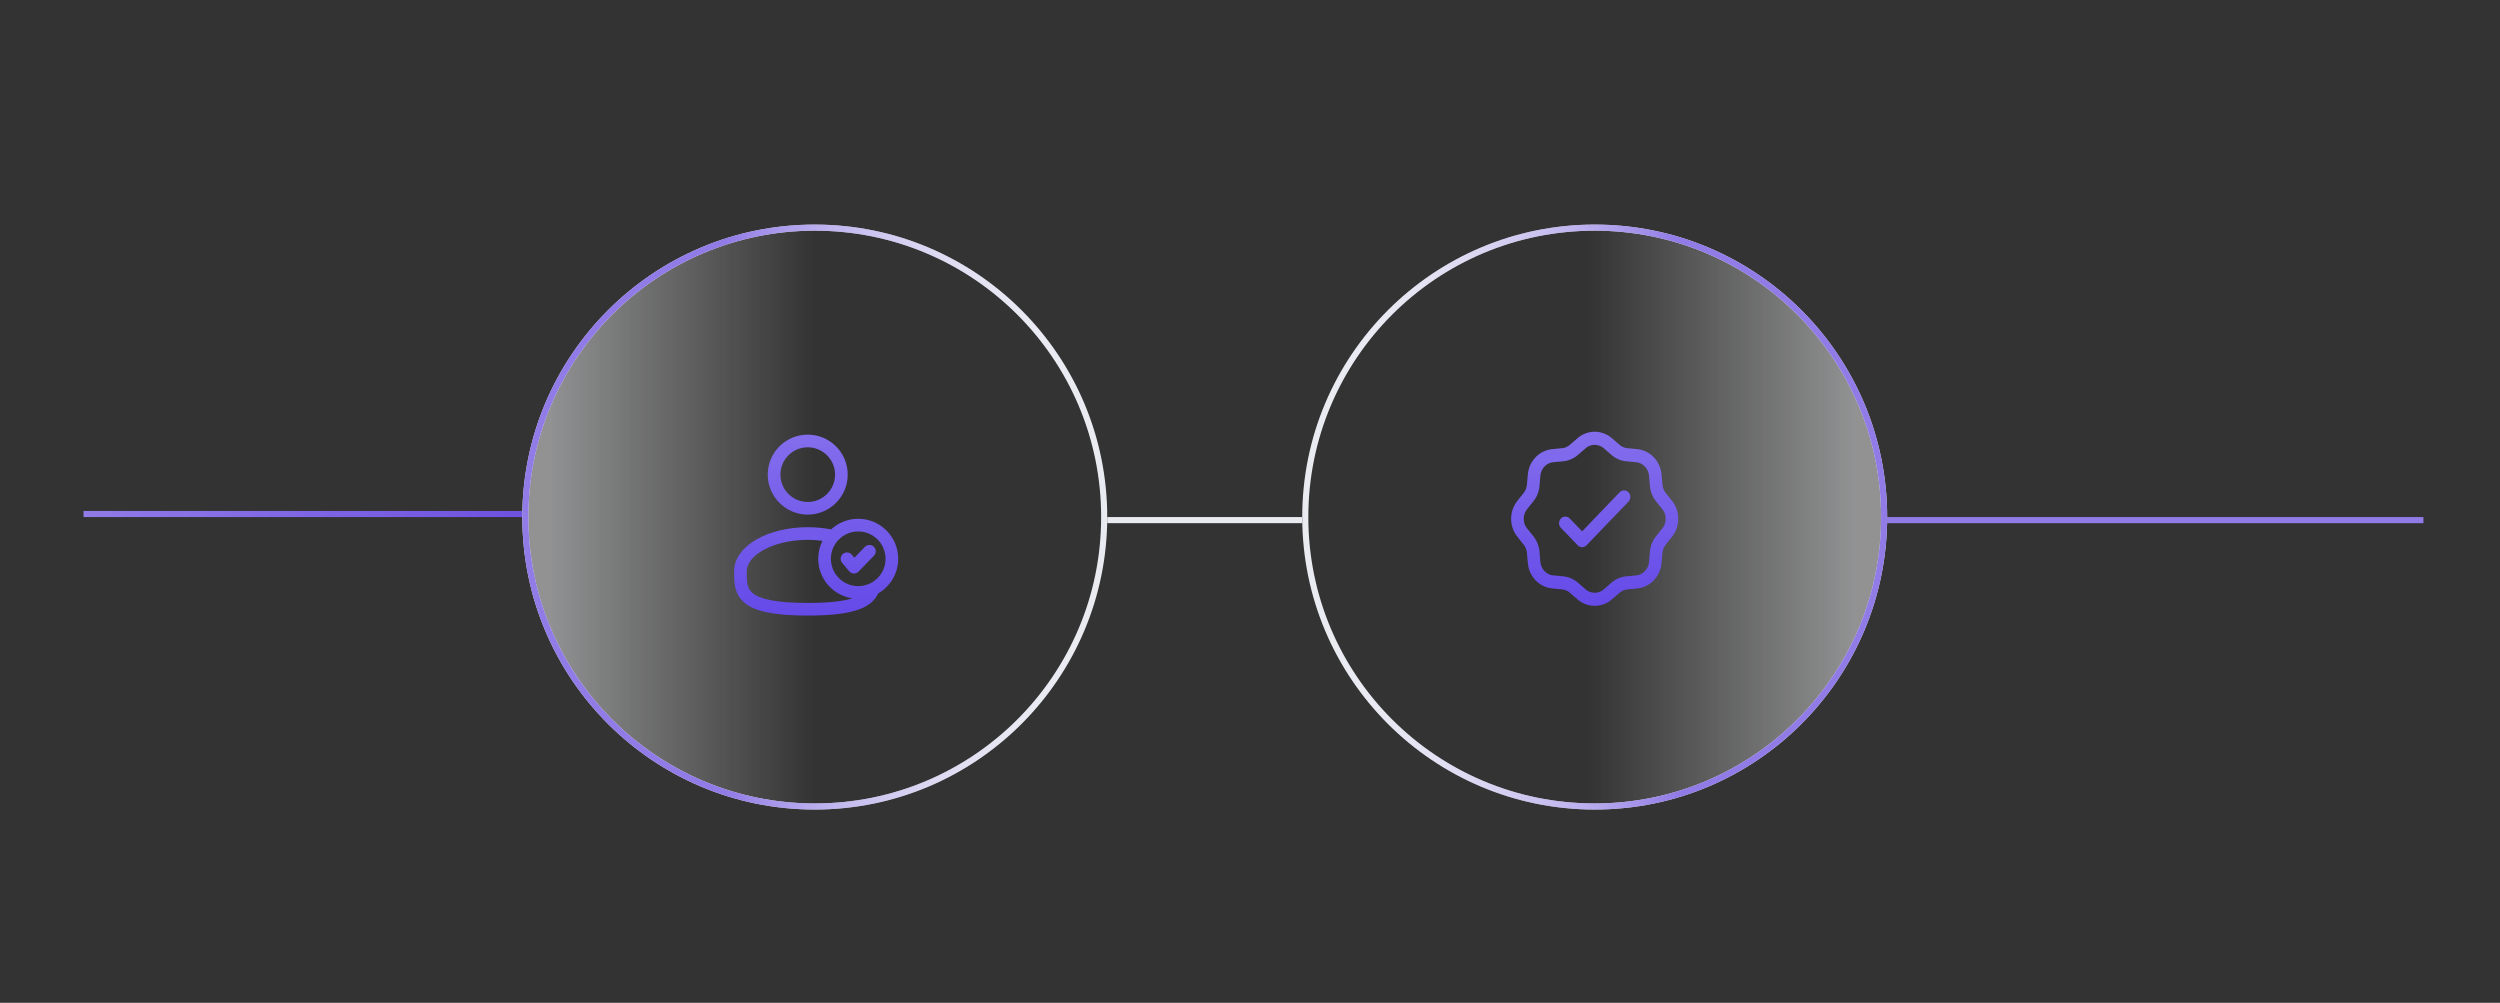 <svg width="359" height="144" viewBox="0 0 359 144" fill="none" xmlns="http://www.w3.org/2000/svg">
<rect x="0" y="0" width="359" height="144" fill="#333333" stroke="none"/>
<g clip-path="url(#clip0_62_615)">
<path d="M12 73.812H75" stroke="#6E51E0" stroke-width="0.875"/>
<path d="M12 73.812H75" stroke="url(#paint0_linear_62_615)" stroke-opacity="0.24" stroke-width="0.875"/>
<path d="M348 74.688H271" stroke="#6E51E0" stroke-width="0.875"/>
<path d="M348 74.688H271" stroke="url(#paint1_linear_62_615)" stroke-opacity="0.24" stroke-width="0.875"/>
<path d="M187 74.688H159" stroke="#E9EBF1" stroke-width="0.875"/>
<path d="M158.562 74.25C158.562 51.296 139.954 32.688 117 32.688C94.046 32.688 75.438 51.296 75.438 74.25C75.438 97.204 94.046 115.812 117 115.812C139.954 115.812 158.562 97.204 158.562 74.25Z" fill="url(#paint2_linear_62_615)" fill-opacity="0.48"/>
<path d="M158.562 74.25C158.562 51.296 139.954 32.688 117 32.688C94.046 32.688 75.438 51.296 75.438 74.25C75.438 97.204 94.046 115.812 117 115.812C139.954 115.812 158.562 97.204 158.562 74.25Z" stroke="#E9EBF1" stroke-width="0.875"/>
<path d="M158.562 74.25C158.562 51.296 139.954 32.688 117 32.688C94.046 32.688 75.438 51.296 75.438 74.25C75.438 97.204 94.046 115.812 117 115.812C139.954 115.812 158.562 97.204 158.562 74.25Z" stroke="url(#paint3_linear_62_615)" stroke-width="0.875"/>
<path d="M187.438 74.25C187.438 51.296 206.046 32.688 229 32.688C251.954 32.688 270.562 51.296 270.562 74.25C270.562 97.204 251.954 115.812 229 115.812C206.046 115.812 187.438 97.204 187.438 74.25Z" fill="url(#paint4_linear_62_615)" fill-opacity="0.48"/>
<path d="M187.438 74.25C187.438 51.296 206.046 32.688 229 32.688C251.954 32.688 270.562 51.296 270.562 74.25C270.562 97.204 251.954 115.812 229 115.812C206.046 115.812 187.438 97.204 187.438 74.25Z" stroke="#E9EBF1" stroke-width="0.875"/>
<path d="M187.438 74.25C187.438 51.296 206.046 32.688 229 32.688C251.954 32.688 270.562 51.296 270.562 74.25C270.562 97.204 251.954 115.812 229 115.812C206.046 115.812 187.438 97.204 187.438 74.25Z" stroke="url(#paint5_linear_62_615)" stroke-width="0.875"/>
<path fill-rule="evenodd" clip-rule="evenodd" d="M115.99 62.417C112.82 62.417 110.25 64.986 110.25 68.156C110.25 71.326 112.82 73.896 115.99 73.896C119.16 73.896 121.729 71.326 121.729 68.156C121.729 64.986 119.16 62.417 115.99 62.417ZM112.063 68.156C112.063 65.987 113.821 64.229 115.99 64.229C118.159 64.229 119.917 65.987 119.917 68.156C119.917 70.325 118.159 72.083 115.99 72.083C113.821 72.083 112.063 70.325 112.063 68.156Z" fill="#654AE8"/>
<path fill-rule="evenodd" clip-rule="evenodd" d="M115.99 62.417C112.82 62.417 110.25 64.986 110.25 68.156C110.25 71.326 112.82 73.896 115.99 73.896C119.16 73.896 121.729 71.326 121.729 68.156C121.729 64.986 119.16 62.417 115.99 62.417ZM112.063 68.156C112.063 65.987 113.821 64.229 115.99 64.229C118.159 64.229 119.917 65.987 119.917 68.156C119.917 70.325 118.159 72.083 115.99 72.083C113.821 72.083 112.063 70.325 112.063 68.156Z" fill="url(#paint6_linear_62_615)" fill-opacity="0.2"/>
<path d="M125.482 78.515C125.841 78.864 125.85 79.438 125.501 79.797L123.286 82.079C123.107 82.264 122.858 82.363 122.601 82.354C122.345 82.344 122.104 82.226 121.94 82.028L120.932 80.82C120.612 80.435 120.664 79.864 121.048 79.543C121.433 79.223 122.004 79.275 122.325 79.659L122.687 80.094L124.2 78.534C124.549 78.175 125.123 78.167 125.482 78.515Z" fill="#654AE8"/>
<path d="M125.482 78.515C125.841 78.864 125.85 79.438 125.501 79.797L123.286 82.079C123.107 82.264 122.858 82.363 122.601 82.354C122.345 82.344 122.104 82.226 121.94 82.028L120.932 80.82C120.612 80.435 120.664 79.864 121.048 79.543C121.433 79.223 122.004 79.275 122.325 79.659L122.687 80.094L124.2 78.534C124.549 78.175 125.123 78.167 125.482 78.515Z" fill="url(#paint7_linear_62_615)" fill-opacity="0.2"/>
<path fill-rule="evenodd" clip-rule="evenodd" d="M119.343 76.026C118.288 75.82 117.16 75.708 115.99 75.708C113.194 75.708 110.619 76.344 108.71 77.417C106.83 78.475 105.417 80.078 105.417 82.052L105.417 82.175C105.415 83.579 105.414 85.341 106.959 86.6C107.72 87.219 108.784 87.66 110.221 87.951C111.663 88.242 113.542 88.396 115.99 88.396C119.455 88.396 121.802 88.089 123.384 87.5C124.809 86.97 125.653 86.193 126.104 85.215C127.823 84.223 128.979 82.366 128.979 80.24C128.979 77.07 126.41 74.5 123.24 74.5C121.735 74.5 120.366 75.079 119.343 76.026ZM119.313 80.24C119.313 78.071 121.071 76.313 123.24 76.313C125.409 76.313 127.167 78.071 127.167 80.24C127.167 82.409 125.409 84.167 123.24 84.167C121.071 84.167 119.313 82.409 119.313 80.24ZM118.111 77.66C117.72 78.436 117.5 79.312 117.5 80.24C117.5 83.127 119.632 85.516 122.407 85.919C121.113 86.326 119.105 86.583 115.99 86.583C113.604 86.583 111.858 86.433 110.581 86.174C109.3 85.915 108.551 85.559 108.104 85.194C107.278 84.522 107.229 83.632 107.229 82.052C107.229 81.023 107.98 79.908 109.599 78.997C111.189 78.103 113.447 77.521 115.99 77.521C116.722 77.521 117.433 77.569 118.111 77.66Z" fill="#654AE8"/>
<path fill-rule="evenodd" clip-rule="evenodd" d="M119.343 76.026C118.288 75.82 117.16 75.708 115.99 75.708C113.194 75.708 110.619 76.344 108.71 77.417C106.83 78.475 105.417 80.078 105.417 82.052L105.417 82.175C105.415 83.579 105.414 85.341 106.959 86.6C107.72 87.219 108.784 87.66 110.221 87.951C111.663 88.242 113.542 88.396 115.99 88.396C119.455 88.396 121.802 88.089 123.384 87.5C124.809 86.97 125.653 86.193 126.104 85.215C127.823 84.223 128.979 82.366 128.979 80.24C128.979 77.07 126.41 74.5 123.24 74.5C121.735 74.5 120.366 75.079 119.343 76.026ZM119.313 80.24C119.313 78.071 121.071 76.313 123.24 76.313C125.409 76.313 127.167 78.071 127.167 80.24C127.167 82.409 125.409 84.167 123.24 84.167C121.071 84.167 119.313 82.409 119.313 80.24ZM118.111 77.66C117.72 78.436 117.5 79.312 117.5 80.24C117.5 83.127 119.632 85.516 122.407 85.919C121.113 86.326 119.105 86.583 115.99 86.583C113.604 86.583 111.858 86.433 110.581 86.174C109.3 85.915 108.551 85.559 108.104 85.194C107.278 84.522 107.229 83.632 107.229 82.052C107.229 81.023 107.98 79.908 109.599 78.997C111.189 78.103 113.447 77.521 115.99 77.521C116.722 77.521 117.433 77.569 118.111 77.66Z" fill="url(#paint8_linear_62_615)" fill-opacity="0.2"/>
<path fill-rule="evenodd" clip-rule="evenodd" d="M227.312 62.398C228.38 61.867 229.62 61.867 230.688 62.398C231.151 62.629 231.576 63.007 232.165 63.53C232.195 63.557 232.226 63.584 232.257 63.612C232.543 63.866 232.633 63.944 232.724 64.007C232.956 64.169 233.216 64.281 233.489 64.337C233.597 64.359 233.713 64.371 234.088 64.402C234.129 64.405 234.169 64.409 234.209 64.412C234.98 64.476 235.537 64.522 236.021 64.7C237.137 65.11 238.014 66.024 238.408 67.186C238.579 67.691 238.623 68.271 238.685 69.074C238.688 69.115 238.691 69.158 238.694 69.201C238.724 69.59 238.735 69.712 238.756 69.824C238.81 70.109 238.918 70.379 239.073 70.621C239.134 70.716 239.209 70.809 239.452 71.107C239.479 71.14 239.506 71.172 239.532 71.204C240.033 71.817 240.396 72.259 240.617 72.742C241.128 73.854 241.128 75.146 240.617 76.258C240.396 76.741 240.033 77.183 239.532 77.796C239.506 77.828 239.479 77.86 239.452 77.893C239.209 78.191 239.134 78.284 239.073 78.379C238.918 78.621 238.81 78.891 238.756 79.176C238.735 79.288 238.724 79.41 238.694 79.799C238.691 79.842 238.688 79.885 238.685 79.926C238.623 80.729 238.579 81.309 238.408 81.814C238.014 82.976 237.137 83.89 236.021 84.3C235.537 84.478 234.98 84.524 234.209 84.588C234.169 84.591 234.129 84.595 234.088 84.598C233.713 84.629 233.597 84.641 233.489 84.663C233.216 84.719 232.956 84.831 232.724 84.993C232.633 85.056 232.543 85.134 232.257 85.388C232.226 85.416 232.195 85.443 232.164 85.47C231.576 85.993 231.151 86.371 230.688 86.602C229.62 87.133 228.38 87.133 227.312 86.602C226.849 86.371 226.424 85.993 225.835 85.47C225.805 85.443 225.774 85.416 225.743 85.388C225.457 85.134 225.367 85.056 225.276 84.993C225.044 84.831 224.784 84.719 224.511 84.663C224.403 84.641 224.287 84.629 223.912 84.598C223.871 84.595 223.831 84.591 223.791 84.588C223.02 84.524 222.463 84.478 221.979 84.3C220.863 83.89 219.986 82.976 219.592 81.814C219.421 81.309 219.377 80.729 219.315 79.926C219.312 79.885 219.309 79.842 219.306 79.799C219.276 79.41 219.265 79.288 219.244 79.176C219.19 78.891 219.082 78.621 218.927 78.379C218.866 78.284 218.791 78.191 218.548 77.893C218.521 77.86 218.494 77.828 218.468 77.796C217.967 77.184 217.604 76.741 217.383 76.258C216.872 75.146 216.872 73.854 217.383 72.742C217.604 72.259 217.967 71.816 218.468 71.204C218.494 71.172 218.521 71.14 218.548 71.107C218.791 70.809 218.866 70.716 218.927 70.621C219.082 70.379 219.19 70.109 219.244 69.824C219.265 69.712 219.276 69.59 219.306 69.201C219.309 69.158 219.312 69.115 219.315 69.074C219.377 68.271 219.421 67.691 219.592 67.186C219.986 66.024 220.863 65.11 221.979 64.7C222.463 64.522 223.02 64.476 223.791 64.412C223.831 64.409 223.871 64.405 223.912 64.402C224.287 64.371 224.403 64.359 224.511 64.337C224.784 64.281 225.044 64.169 225.276 64.007C225.367 63.944 225.457 63.866 225.743 63.612C225.774 63.584 225.805 63.557 225.835 63.53C226.424 63.007 226.849 62.629 227.312 62.398ZM229.909 64.096C229.334 63.81 228.666 63.81 228.091 64.096C227.869 64.207 227.635 64.404 226.914 65.044C226.902 65.055 226.891 65.065 226.879 65.075C226.643 65.285 226.47 65.439 226.281 65.57C225.851 65.871 225.368 66.079 224.861 66.183C224.638 66.229 224.412 66.248 224.102 66.273C224.087 66.275 224.072 66.276 224.056 66.277C223.112 66.356 222.812 66.389 222.58 66.474C221.98 66.695 221.507 67.187 221.295 67.813C221.213 68.055 221.182 68.367 221.106 69.35C221.105 69.366 221.104 69.382 221.103 69.398C221.078 69.721 221.06 69.956 221.016 70.188C220.916 70.717 220.716 71.22 220.427 71.668C220.301 71.864 220.154 72.044 219.952 72.291C219.942 72.303 219.933 72.315 219.922 72.327C219.308 73.078 219.118 73.322 219.012 73.553C218.738 74.152 218.738 74.848 219.012 75.447C219.118 75.678 219.308 75.922 219.922 76.673C219.933 76.685 219.942 76.697 219.952 76.709C220.154 76.956 220.301 77.136 220.427 77.332C220.716 77.78 220.916 78.283 221.016 78.812C221.06 79.044 221.078 79.279 221.103 79.602C221.104 79.618 221.105 79.634 221.106 79.65C221.182 80.633 221.213 80.945 221.295 81.187C221.507 81.813 221.98 82.305 222.58 82.526C222.812 82.611 223.112 82.644 224.056 82.723L224.102 82.727C224.412 82.752 224.638 82.771 224.861 82.817C225.368 82.921 225.851 83.129 226.281 83.43C226.47 83.561 226.643 83.715 226.879 83.925L226.914 83.956C227.635 84.596 227.869 84.793 228.091 84.904C228.666 85.19 229.334 85.19 229.909 84.904C230.131 84.793 230.365 84.596 231.086 83.956L231.121 83.925C231.357 83.715 231.53 83.561 231.719 83.43C232.149 83.129 232.632 82.921 233.139 82.817C233.362 82.771 233.588 82.752 233.898 82.727L233.944 82.723C234.888 82.644 235.188 82.612 235.42 82.526C236.02 82.305 236.493 81.813 236.705 81.187C236.787 80.945 236.818 80.633 236.894 79.65L236.897 79.602C236.922 79.279 236.94 79.044 236.984 78.812C237.084 78.283 237.284 77.78 237.573 77.332C237.699 77.136 237.846 76.956 238.048 76.709L238.078 76.673C238.692 75.922 238.882 75.678 238.988 75.447C239.262 74.848 239.262 74.152 238.988 73.553C238.882 73.322 238.692 73.078 238.078 72.327L238.048 72.291C237.846 72.044 237.699 71.864 237.573 71.668C237.284 71.22 237.084 70.717 236.984 70.188C236.94 69.956 236.922 69.721 236.897 69.398L236.894 69.35C236.818 68.367 236.787 68.055 236.705 67.813C236.493 67.187 236.02 66.695 235.42 66.474C235.188 66.389 234.888 66.356 233.944 66.277C233.928 66.276 233.913 66.275 233.898 66.273C233.588 66.248 233.362 66.229 233.139 66.183C232.632 66.079 232.149 65.871 231.719 65.57C231.53 65.439 231.357 65.285 231.121 65.075C231.109 65.065 231.098 65.055 231.086 65.044C230.365 64.404 230.131 64.207 229.909 64.096ZM233.853 70.699C234.206 71.066 234.206 71.662 233.853 72.029L227.832 78.301C227.48 78.668 226.908 78.668 226.555 78.301L224.147 75.792C223.794 75.425 223.794 74.829 224.147 74.462C224.499 74.095 225.071 74.095 225.424 74.462L227.194 76.305L232.576 70.699C232.929 70.332 233.501 70.332 233.853 70.699Z" fill="#654AE8"/>
<path fill-rule="evenodd" clip-rule="evenodd" d="M227.312 62.398C228.38 61.867 229.62 61.867 230.688 62.398C231.151 62.629 231.576 63.007 232.165 63.53C232.195 63.557 232.226 63.584 232.257 63.612C232.543 63.866 232.633 63.944 232.724 64.007C232.956 64.169 233.216 64.281 233.489 64.337C233.597 64.359 233.713 64.371 234.088 64.402C234.129 64.405 234.169 64.409 234.209 64.412C234.98 64.476 235.537 64.522 236.021 64.7C237.137 65.11 238.014 66.024 238.408 67.186C238.579 67.691 238.623 68.271 238.685 69.074C238.688 69.115 238.691 69.158 238.694 69.201C238.724 69.59 238.735 69.712 238.756 69.824C238.81 70.109 238.918 70.379 239.073 70.621C239.134 70.716 239.209 70.809 239.452 71.107C239.479 71.14 239.506 71.172 239.532 71.204C240.033 71.817 240.396 72.259 240.617 72.742C241.128 73.854 241.128 75.146 240.617 76.258C240.396 76.741 240.033 77.183 239.532 77.796C239.506 77.828 239.479 77.86 239.452 77.893C239.209 78.191 239.134 78.284 239.073 78.379C238.918 78.621 238.81 78.891 238.756 79.176C238.735 79.288 238.724 79.41 238.694 79.799C238.691 79.842 238.688 79.885 238.685 79.926C238.623 80.729 238.579 81.309 238.408 81.814C238.014 82.976 237.137 83.89 236.021 84.3C235.537 84.478 234.98 84.524 234.209 84.588C234.169 84.591 234.129 84.595 234.088 84.598C233.713 84.629 233.597 84.641 233.489 84.663C233.216 84.719 232.956 84.831 232.724 84.993C232.633 85.056 232.543 85.134 232.257 85.388C232.226 85.416 232.195 85.443 232.164 85.47C231.576 85.993 231.151 86.371 230.688 86.602C229.62 87.133 228.38 87.133 227.312 86.602C226.849 86.371 226.424 85.993 225.835 85.47C225.805 85.443 225.774 85.416 225.743 85.388C225.457 85.134 225.367 85.056 225.276 84.993C225.044 84.831 224.784 84.719 224.511 84.663C224.403 84.641 224.287 84.629 223.912 84.598C223.871 84.595 223.831 84.591 223.791 84.588C223.02 84.524 222.463 84.478 221.979 84.3C220.863 83.89 219.986 82.976 219.592 81.814C219.421 81.309 219.377 80.729 219.315 79.926C219.312 79.885 219.309 79.842 219.306 79.799C219.276 79.41 219.265 79.288 219.244 79.176C219.19 78.891 219.082 78.621 218.927 78.379C218.866 78.284 218.791 78.191 218.548 77.893C218.521 77.86 218.494 77.828 218.468 77.796C217.967 77.184 217.604 76.741 217.383 76.258C216.872 75.146 216.872 73.854 217.383 72.742C217.604 72.259 217.967 71.816 218.468 71.204C218.494 71.172 218.521 71.14 218.548 71.107C218.791 70.809 218.866 70.716 218.927 70.621C219.082 70.379 219.19 70.109 219.244 69.824C219.265 69.712 219.276 69.59 219.306 69.201C219.309 69.158 219.312 69.115 219.315 69.074C219.377 68.271 219.421 67.691 219.592 67.186C219.986 66.024 220.863 65.11 221.979 64.7C222.463 64.522 223.02 64.476 223.791 64.412C223.831 64.409 223.871 64.405 223.912 64.402C224.287 64.371 224.403 64.359 224.511 64.337C224.784 64.281 225.044 64.169 225.276 64.007C225.367 63.944 225.457 63.866 225.743 63.612C225.774 63.584 225.805 63.557 225.835 63.53C226.424 63.007 226.849 62.629 227.312 62.398ZM229.909 64.096C229.334 63.81 228.666 63.81 228.091 64.096C227.869 64.207 227.635 64.404 226.914 65.044C226.902 65.055 226.891 65.065 226.879 65.075C226.643 65.285 226.47 65.439 226.281 65.57C225.851 65.871 225.368 66.079 224.861 66.183C224.638 66.229 224.412 66.248 224.102 66.273C224.087 66.275 224.072 66.276 224.056 66.277C223.112 66.356 222.812 66.389 222.58 66.474C221.98 66.695 221.507 67.187 221.295 67.813C221.213 68.055 221.182 68.367 221.106 69.35C221.105 69.366 221.104 69.382 221.103 69.398C221.078 69.721 221.06 69.956 221.016 70.188C220.916 70.717 220.716 71.22 220.427 71.668C220.301 71.864 220.154 72.044 219.952 72.291C219.942 72.303 219.933 72.315 219.922 72.327C219.308 73.078 219.118 73.322 219.012 73.553C218.738 74.152 218.738 74.848 219.012 75.447C219.118 75.678 219.308 75.922 219.922 76.673C219.933 76.685 219.942 76.697 219.952 76.709C220.154 76.956 220.301 77.136 220.427 77.332C220.716 77.78 220.916 78.283 221.016 78.812C221.06 79.044 221.078 79.279 221.103 79.602C221.104 79.618 221.105 79.634 221.106 79.65C221.182 80.633 221.213 80.945 221.295 81.187C221.507 81.813 221.98 82.305 222.58 82.526C222.812 82.611 223.112 82.644 224.056 82.723L224.102 82.727C224.412 82.752 224.638 82.771 224.861 82.817C225.368 82.921 225.851 83.129 226.281 83.43C226.47 83.561 226.643 83.715 226.879 83.925L226.914 83.956C227.635 84.596 227.869 84.793 228.091 84.904C228.666 85.19 229.334 85.19 229.909 84.904C230.131 84.793 230.365 84.596 231.086 83.956L231.121 83.925C231.357 83.715 231.53 83.561 231.719 83.43C232.149 83.129 232.632 82.921 233.139 82.817C233.362 82.771 233.588 82.752 233.898 82.727L233.944 82.723C234.888 82.644 235.188 82.612 235.42 82.526C236.02 82.305 236.493 81.813 236.705 81.187C236.787 80.945 236.818 80.633 236.894 79.65L236.897 79.602C236.922 79.279 236.94 79.044 236.984 78.812C237.084 78.283 237.284 77.78 237.573 77.332C237.699 77.136 237.846 76.956 238.048 76.709L238.078 76.673C238.692 75.922 238.882 75.678 238.988 75.447C239.262 74.848 239.262 74.152 238.988 73.553C238.882 73.322 238.692 73.078 238.078 72.327L238.048 72.291C237.846 72.044 237.699 71.864 237.573 71.668C237.284 71.22 237.084 70.717 236.984 70.188C236.94 69.956 236.922 69.721 236.897 69.398L236.894 69.35C236.818 68.367 236.787 68.055 236.705 67.813C236.493 67.187 236.02 66.695 235.42 66.474C235.188 66.389 234.888 66.356 233.944 66.277C233.928 66.276 233.913 66.275 233.898 66.273C233.588 66.248 233.362 66.229 233.139 66.183C232.632 66.079 232.149 65.871 231.719 65.57C231.53 65.439 231.357 65.285 231.121 65.075C231.109 65.065 231.098 65.055 231.086 65.044C230.365 64.404 230.131 64.207 229.909 64.096ZM233.853 70.699C234.206 71.066 234.206 71.662 233.853 72.029L227.832 78.301C227.48 78.668 226.908 78.668 226.555 78.301L224.147 75.792C223.794 75.425 223.794 74.829 224.147 74.462C224.499 74.095 225.071 74.095 225.424 74.462L227.194 76.305L232.576 70.699C232.929 70.332 233.501 70.332 233.853 70.699Z" fill="url(#paint9_linear_62_615)" fill-opacity="0.2"/>
</g>
<defs>
<linearGradient id="paint0_linear_62_615" x1="12" y1="74.312" x2="75" y2="74.312" gradientUnits="userSpaceOnUse">
<stop stop-color="white"/>
<stop offset="1" stop-color="white" stop-opacity="0"/>
</linearGradient>
<linearGradient id="paint1_linear_62_615" x1="-nan" y1="-nan" x2="-nan" y2="-nan" gradientUnits="userSpaceOnUse">
<stop stop-color="white"/>
<stop offset="1" stop-color="white" stop-opacity="0"/>
</linearGradient>
<linearGradient id="paint2_linear_62_615" x1="117" y1="74.25" x2="78.938" y2="74.25" gradientUnits="userSpaceOnUse">
<stop stop-color="#F7F8FA" stop-opacity="0"/>
<stop offset="1" stop-color="#F7F8FA"/>
</linearGradient>
<linearGradient id="paint3_linear_62_615" x1="75" y1="74.25" x2="159" y2="74.25" gradientUnits="userSpaceOnUse">
<stop stop-color="#917BE7"/>
<stop offset="0.349" stop-color="#917BE7"/>
<stop offset="1" stop-color="white" stop-opacity="0"/>
</linearGradient>
<linearGradient id="paint4_linear_62_615" x1="228.125" y1="74.25" x2="266.187" y2="74.25" gradientUnits="userSpaceOnUse">
<stop stop-color="#F7F8FA" stop-opacity="0"/>
<stop offset="1" stop-color="#F7F8FA"/>
</linearGradient>
<linearGradient id="paint5_linear_62_615" x1="270.125" y1="74.25" x2="186.125" y2="74.25" gradientUnits="userSpaceOnUse">
<stop stop-color="#917BE7"/>
<stop offset="0.349" stop-color="#917BE7"/>
<stop offset="1" stop-color="white" stop-opacity="0"/>
</linearGradient>
<linearGradient id="paint6_linear_62_615" x1="117.198" y1="62.417" x2="117.198" y2="88.396" gradientUnits="userSpaceOnUse">
<stop stop-color="white"/>
<stop offset="1" stop-color="white" stop-opacity="0"/>
</linearGradient>
<linearGradient id="paint7_linear_62_615" x1="117.198" y1="62.417" x2="117.198" y2="88.396" gradientUnits="userSpaceOnUse">
<stop stop-color="white"/>
<stop offset="1" stop-color="white" stop-opacity="0"/>
</linearGradient>
<linearGradient id="paint8_linear_62_615" x1="117.198" y1="62.417" x2="117.198" y2="88.396" gradientUnits="userSpaceOnUse">
<stop stop-color="white"/>
<stop offset="1" stop-color="white" stop-opacity="0"/>
</linearGradient>
<linearGradient id="paint9_linear_62_615" x1="229" y1="62" x2="229" y2="87" gradientUnits="userSpaceOnUse">
<stop stop-color="white"/>
<stop offset="1" stop-color="white" stop-opacity="0"/>
</linearGradient>
<clipPath id="clip0_62_615">
<rect width="359" height="144" fill="white"/>
</clipPath>
</defs>
</svg>
